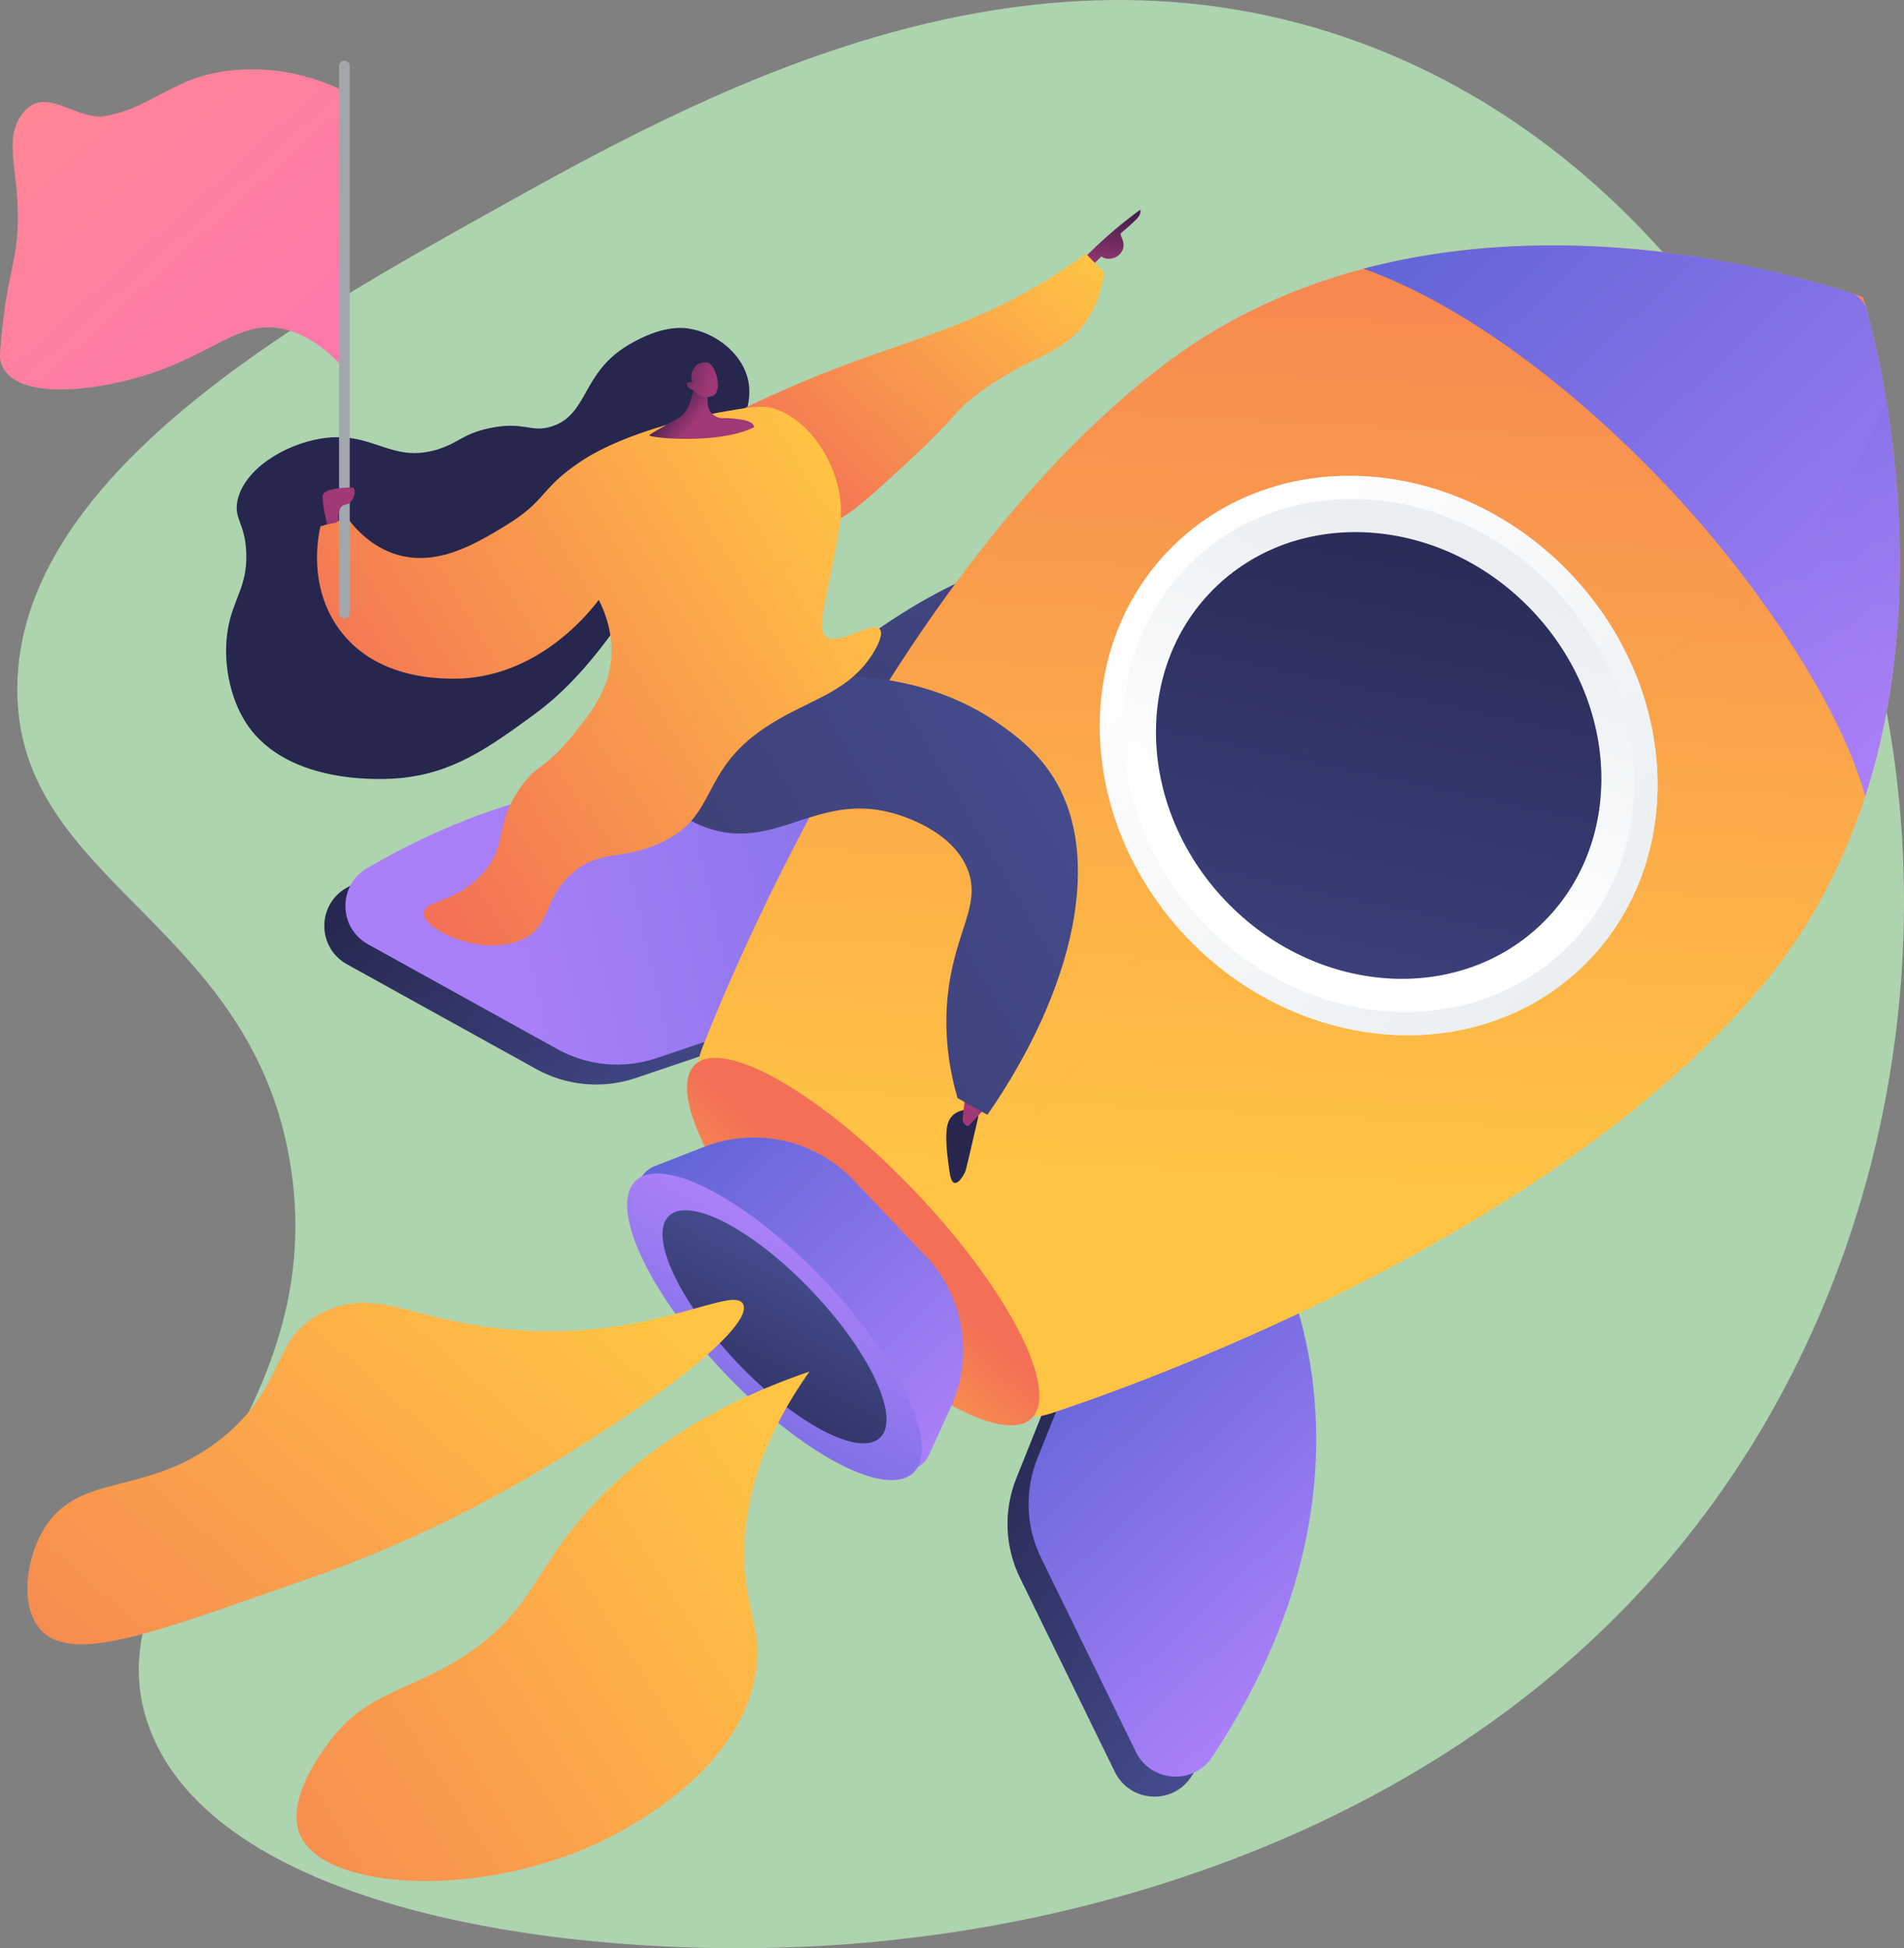 <svg width="131" height="134" viewBox="0 0 131 134" fill="none" xmlns="http://www.w3.org/2000/svg">
<rect x="0" y="0" width="131" height="134" fill="#808080" stroke="none"/>
<g clip-path="url(#clip0_1823_1462)">
<path d="M118.705 22.721C115.832 18.782 107.942 8.256 93.708 2.977C70.166 -5.755 47.792 6.735 33.653 14.629C20.552 21.943 1.272 32.706 1.19 47.321C1.114 60.795 17.438 63.358 20.018 80.336C22.775 98.476 5.893 107.083 10.279 118.854C15.39 132.567 43.727 135.437 61.57 133.42C68.424 132.645 105.966 128.401 123.249 94.578C135.101 71.385 133.189 42.579 118.704 22.721H118.705Z" fill="#AED3AF"/>
<path d="M75.606 66.629C75.606 66.629 74.613 66.777 74.512 67.257C74.411 67.738 74.307 68.246 74.706 69.558C75.105 70.869 75.06 71.429 75.54 71.514C76.02 71.599 76.957 68.106 75.606 66.629V66.629Z" fill="#26264F"/>
<path d="M75.533 65.243C75.524 65.338 75.169 66.415 74.965 67.028C74.882 67.277 74.975 67.551 75.192 67.7C75.51 67.919 75.943 67.851 76.179 67.546C76.576 67.032 77.15 66.262 77.444 65.735L75.533 65.243Z" fill="url(#paint0_linear_1823_1462)"/>
<path d="M53.161 51.474C52.315 49.796 56.992 45.91 57.614 45.393C58.839 44.375 70.652 34.775 77.529 39.463C83.317 43.41 81.337 54.57 80.949 56.757C80.135 61.342 78.272 64.813 76.884 66.95C76.13 66.531 75.375 66.113 74.621 65.694C74.133 63.259 73.836 61.208 73.65 59.703C73.375 57.477 73.127 55.47 73.067 52.818C72.971 48.618 73.459 47.787 72.785 47.268C71.295 46.122 68.2 49.639 61.727 51.381C59.014 52.111 53.934 53.006 53.161 51.474V51.474Z" fill="url(#paint1_linear_1823_1462)"/>
<path style="mix-blend-mode:multiply" opacity="0.3" d="M57.614 45.393C57.981 45.088 59.302 44.011 61.153 42.781C61.72 43.566 62.306 43.934 62.802 44.103C65.079 44.88 66.685 42.167 70.689 42.089C71.712 42.068 74.52 42.014 75.936 43.747C77.627 45.818 75.462 48.154 76.89 52.79C77.63 55.195 78.397 55.161 78.496 56.952C78.653 59.781 76.801 60.875 76.914 63.352C76.943 64.007 77.125 64.812 77.63 65.727C77.374 66.168 77.121 66.586 76.884 66.95C76.13 66.531 75.375 66.113 74.621 65.694C74.133 63.259 73.836 61.208 73.65 59.703C73.375 57.477 73.127 55.47 73.067 52.818C72.971 48.618 73.459 47.787 72.785 47.268C71.295 46.122 68.2 49.639 61.727 51.381C59.014 52.111 53.934 53.006 53.161 51.474C52.315 49.795 56.992 45.909 57.614 45.393V45.393Z" fill="url(#paint2_linear_1823_1462)"/>
<path d="M85.326 85.596C85.326 85.596 95.772 101.32 81.947 122.224C80.659 124.172 77.731 123.975 76.706 121.878L70.175 108.522C69.128 106.381 69.037 103.899 69.923 101.686L74.473 90.329L85.326 85.596Z" fill="url(#paint3_linear_1823_1462)"/>
<path d="M60.668 59.669C60.668 59.669 45.474 48.433 23.805 61.089C21.786 62.268 21.828 65.194 23.873 66.325L36.902 73.536C38.991 74.692 41.472 74.915 43.735 74.15L55.351 70.223L60.667 59.668L60.668 59.669Z" fill="url(#paint4_linear_1823_1462)"/>
<path d="M86.777 84.223C86.777 84.223 97.223 99.948 83.398 120.852C82.11 122.799 79.182 122.602 78.157 120.506L71.626 107.15C70.579 105.009 70.488 102.526 71.374 100.314L75.924 88.956L86.777 84.223Z" fill="url(#paint5_linear_1823_1462)"/>
<path d="M62.119 58.296C62.119 58.296 46.925 47.06 25.256 59.716C23.237 60.895 23.279 63.821 25.324 64.952L38.353 72.163C40.443 73.32 42.923 73.543 45.186 72.777L56.803 68.85L62.118 58.295L62.119 58.296Z" fill="url(#paint6_linear_1823_1462)"/>
<path d="M80.157 25.035C100.149 9.938 128.174 20.414 128.184 20.451C128.221 20.463 137.224 48.925 121.045 68.027C106.37 85.354 77.824 95.392 72.358 97.197C71.77 97.391 70.825 97.637 70.573 97.073C65.675 86.101 58.086 78.527 48.358 73.725C47.819 73.46 48.13 72.55 48.349 71.992C50.416 66.718 61.992 38.752 80.157 25.035Z" fill="url(#paint7_linear_1823_1462)"/>
<g style="mix-blend-mode:multiply" opacity="0.3">
<path d="M87.598 53.237C98.773 44.869 107.367 50.179 118.028 43.019C121.921 40.405 126.414 35.91 129.782 27.517C131.381 37.184 132.217 54.837 121.045 68.028C106.37 85.355 77.824 95.393 72.358 97.197C71.769 97.391 70.825 97.637 70.573 97.073C68.098 91.531 64.936 86.856 61.159 82.967C65.147 81.314 68.136 79.256 70.421 77.209C79.634 68.949 77.415 60.86 87.597 53.236L87.598 53.237Z" fill="url(#paint8_linear_1823_1462)"/>
</g>
<path d="M114.576 33.319C108.609 27.045 101.014 21.051 93.819 18.483C108.666 14.558 123.641 18.914 127.327 20.146C127.872 20.328 128.291 20.768 128.445 21.322C129.483 25.057 133.05 40.198 128.331 54.772C126.556 48.271 120.542 39.592 114.576 33.319H114.576Z" fill="url(#paint9_linear_1823_1462)"/>
<path style="mix-blend-mode:multiply" opacity="0.3" d="M129.783 27.517C129.79 27.562 129.797 27.607 129.805 27.653C129.817 27.73 129.83 27.807 129.842 27.885C129.855 27.963 129.867 28.042 129.879 28.12C129.891 28.195 129.903 28.27 129.914 28.346C129.927 28.429 129.94 28.514 129.952 28.598C129.963 28.671 129.974 28.743 129.985 28.817C129.998 28.906 130.011 28.996 130.023 29.087C130.034 29.157 130.043 29.228 130.054 29.299C130.067 29.394 130.08 29.49 130.093 29.586C130.102 29.654 130.111 29.722 130.12 29.791C130.134 29.891 130.147 29.992 130.16 30.095C130.168 30.16 130.176 30.226 130.185 30.292C130.198 30.398 130.211 30.505 130.224 30.612C130.231 30.676 130.239 30.741 130.247 30.806C130.26 30.916 130.272 31.026 130.285 31.138C130.292 31.2 130.299 31.264 130.306 31.327C130.318 31.442 130.331 31.558 130.343 31.675C130.35 31.736 130.356 31.797 130.362 31.858C130.374 31.978 130.386 32.098 130.398 32.219C130.404 32.278 130.41 32.338 130.415 32.397C130.427 32.522 130.438 32.647 130.45 32.773C130.455 32.83 130.46 32.888 130.465 32.945C130.476 33.074 130.487 33.204 130.497 33.335C130.502 33.391 130.506 33.447 130.511 33.503C130.521 33.636 130.531 33.77 130.541 33.904C130.545 33.959 130.549 34.014 130.552 34.069C130.562 34.206 130.571 34.343 130.58 34.481C130.583 34.535 130.587 34.588 130.59 34.642C130.599 34.783 130.607 34.925 130.615 35.067C130.618 35.119 130.62 35.171 130.623 35.223C130.631 35.368 130.638 35.513 130.645 35.66C130.647 35.71 130.65 35.76 130.651 35.811C130.658 35.959 130.664 36.108 130.67 36.258C130.671 36.307 130.673 36.356 130.675 36.405C130.68 36.558 130.685 36.712 130.689 36.866C130.69 36.912 130.691 36.959 130.693 37.005C130.697 37.162 130.7 37.32 130.703 37.478C130.704 37.523 130.705 37.568 130.706 37.613C130.708 37.774 130.71 37.935 130.712 38.097C130.712 38.141 130.712 38.185 130.713 38.228C130.714 38.392 130.714 38.556 130.714 38.721C130.714 38.764 130.714 38.807 130.714 38.849C130.714 39.016 130.713 39.184 130.711 39.352C130.71 39.392 130.71 39.434 130.709 39.475C130.707 39.645 130.704 39.816 130.7 39.987C130.699 40.026 130.698 40.066 130.697 40.106C130.693 40.28 130.689 40.454 130.683 40.629C130.682 40.666 130.68 40.703 130.679 40.741C130.673 40.918 130.667 41.096 130.659 41.274C130.657 41.31 130.656 41.346 130.654 41.382C130.646 41.563 130.637 41.743 130.627 41.925C130.626 41.959 130.624 41.992 130.622 42.026C130.612 42.21 130.601 42.394 130.588 42.579C130.587 42.611 130.584 42.643 130.582 42.675C130.569 42.862 130.557 43.05 130.542 43.238C130.54 43.268 130.538 43.298 130.535 43.328C130.52 43.518 130.505 43.709 130.488 43.9C130.486 43.928 130.483 43.957 130.48 43.986C130.463 44.179 130.444 44.372 130.425 44.566C130.422 44.592 130.419 44.618 130.417 44.644C130.397 44.84 130.376 45.038 130.354 45.236C130.351 45.259 130.348 45.282 130.346 45.305C130.323 45.506 130.299 45.706 130.274 45.907C130.271 45.928 130.268 45.949 130.266 45.97C130.24 46.174 130.213 46.379 130.185 46.583C130.183 46.601 130.18 46.618 130.178 46.635C130.149 46.843 130.118 47.052 130.087 47.261C130.085 47.274 130.083 47.288 130.08 47.302C130.048 47.514 130.014 47.727 129.979 47.94C129.977 47.95 129.976 47.96 129.974 47.97C129.938 48.187 129.901 48.404 129.861 48.621C129.86 48.626 129.86 48.632 129.859 48.636C129.493 50.671 128.994 52.727 128.332 54.772C127.197 50.617 124.33 45.573 120.852 40.836C123.972 38.074 127.206 33.937 129.783 27.517Z" fill="url(#paint10_linear_1823_1462)"/>
<path d="M108.769 66.592C116.067 59.692 115.753 47.548 108.069 39.468C100.385 31.389 88.24 30.433 80.942 37.333C73.644 44.233 73.958 56.377 81.642 64.456C89.326 72.536 101.472 73.492 108.769 66.592Z" fill="url(#paint11_linear_1823_1462)"/>
<path style="mix-blend-mode:multiply" d="M87.599 53.237C96.718 46.408 104.119 48.687 112.326 45.866C115.464 53.081 114.315 61.351 108.77 66.594C101.472 73.494 89.327 72.537 81.642 64.457C81.014 63.797 80.436 63.108 79.906 62.398C81.522 59.285 83.607 56.225 87.599 53.237H87.599Z" fill="url(#paint12_linear_1823_1462)"/>
<path d="M107.609 65.371C114.298 59.047 114.01 47.916 106.967 40.51C99.923 33.104 88.791 32.228 82.102 38.552C75.413 44.877 75.7 56.008 82.744 63.414C89.787 70.82 100.92 71.696 107.609 65.371Z" fill="url(#paint13_linear_1823_1462)"/>
<path d="M105.965 63.643C111.792 58.133 111.542 48.437 105.406 41.985C99.271 35.534 89.573 34.771 83.746 40.28C77.919 45.79 78.169 55.486 84.305 61.938C90.441 68.389 100.138 69.152 105.965 63.643Z" fill="url(#paint14_linear_1823_1462)"/>
<path d="M70.964 97.569C72.955 95.686 69.389 88.712 62.998 81.993C56.607 75.273 49.812 71.352 47.821 73.235C45.83 75.118 49.397 82.091 55.787 88.811C62.178 95.53 68.973 99.451 70.964 97.569Z" fill="url(#paint15_linear_1823_1462)"/>
<path d="M58.72 81.172L63.687 86.394C66.329 89.172 67.018 93.27 65.429 96.756L63.922 100.064C63.367 101.282 61.752 101.551 60.829 100.581L44.36 83.264C43.437 82.294 43.793 80.7 45.042 80.212L48.435 78.886C52.01 77.49 56.078 78.393 58.72 81.172Z" fill="url(#paint16_linear_1823_1462)"/>
<path d="M62.838 101.3C64.717 99.524 61.964 93.588 56.69 88.043C51.416 82.497 45.617 79.442 43.738 81.218C41.859 82.995 44.611 88.93 49.886 94.476C55.16 100.022 60.959 103.077 62.838 101.3Z" fill="url(#paint17_linear_1823_1462)"/>
<path d="M60.546 98.891C61.974 97.54 59.882 93.029 55.873 88.815C51.865 84.6 47.458 82.278 46.03 83.628C44.602 84.978 46.694 89.489 50.702 93.704C54.711 97.919 59.118 100.241 60.546 98.891Z" fill="url(#paint18_linear_1823_1462)"/>
<g style="mix-blend-mode:color-burn" opacity="0.3">
<path d="M87.598 53.237C95.354 47.429 101.867 48.209 108.69 46.837C111.337 52.658 110.458 59.396 105.965 63.645C100.138 69.154 90.44 68.391 84.305 61.94C83.408 60.997 82.638 59.984 81.993 58.926C83.35 57.005 85.101 55.107 87.598 53.237Z" fill="url(#paint19_linear_1823_1462)"/>
</g>
<path d="M51.126 89.701C52.049 91.561 41.702 98.932 32.503 103.727C30.9 104.563 26.647 106.719 20.702 108.771C10.912 112.15 5.057 114.529 2.822 112.122C1.361 110.549 1.76 107.33 2.966 105.26C5.421 101.044 10.329 103.129 15.57 98.668C19.807 95.06 18.607 91.985 22.305 90.229C25.845 88.548 28.231 90.752 34.623 91.406C44.542 92.42 50.43 88.301 51.126 89.701V89.701Z" fill="url(#paint20_linear_1823_1462)"/>
<path d="M55.698 94.335C47.239 97.237 42.569 101.333 39.858 104.576C36.641 108.426 36.362 110.861 32.321 113.635C28.337 116.37 25.353 116.238 22.732 119.7C22.148 120.472 19.586 123.856 20.661 126.245C22.481 130.289 34.367 130.684 42.838 125.887C44.502 124.944 50.946 121.295 51.985 115.145C52.494 112.138 51.308 110.907 51.221 107.269C51.131 103.487 52.279 99.159 55.698 94.335L55.698 94.335Z" fill="url(#paint21_linear_1823_1462)"/>
<path d="M50.368 30.387C50.941 29.423 51.937 27.693 51.408 25.896C50.898 24.167 49.129 22.849 47.333 22.591C46.893 22.528 45.487 22.389 43.23 23.731C39.999 25.654 40.486 28.513 37.974 29.326C36.501 29.803 36.084 28.941 33.68 29.449C31.852 29.836 31.594 30.439 30.162 30.894C26.897 31.929 25.695 29.6 22.125 30.16C19.565 30.561 16.772 32.293 16.337 34.449C16.081 35.713 16.868 35.98 16.944 38.016C17.032 40.384 16.012 41.186 15.666 43.353C15.324 45.492 15.793 47.993 16.953 49.759C19.841 54.155 26.753 53.594 27.505 53.523C31.171 53.176 33.588 51.456 36.773 49.127C41.118 45.95 44.202 40.762 50.369 30.387H50.368Z" fill="#26264F"/>
<path d="M74.108 18.207L75.516 16.852C75.881 16.51 76.27 16.164 76.682 15.815C77.285 15.306 77.875 14.846 78.445 14.431C78.445 14.431 78.564 14.672 78.242 15.022C77.92 15.372 77.283 15.897 77.126 16.031C76.97 16.164 77.529 16.668 77.199 17.27C76.868 17.871 76.07 17.912 75.783 17.635L74.748 18.636L74.108 18.207Z" fill="url(#paint22_linear_1823_1462)"/>
<path d="M74.72 17.457C75.138 17.888 75.555 18.319 75.973 18.75C75.878 19.481 75.639 20.628 74.931 21.793C73.273 24.521 70.862 24.358 67.185 27.149C65.536 28.401 66.178 28.314 62.559 31.675C59.552 34.467 58.024 35.866 56.834 35.998C53.039 36.419 49.597 30.272 49.002 29.181C52.782 27.221 56.005 25.899 58.309 25.039C63.504 23.097 67.808 22.089 73.197 18.516C73.847 18.085 74.371 17.711 74.72 17.456V17.457Z" fill="url(#paint23_linear_1823_1462)"/>
<path d="M66.612 76.318C66.595 76.323 66.556 76.326 66.502 76.331C66.26 76.354 65.704 76.42 65.367 76.94C64.956 77.576 65.097 78.957 65.329 80.606C65.561 82.255 66.368 80.756 66.443 80.501C66.518 80.247 67.316 76.786 67.316 76.786L66.611 76.318L66.612 76.318Z" fill="#26264F"/>
<path d="M67.957 76.041L66.624 77.461C66.624 77.461 66.169 77.425 66.242 76.815L66.427 75.282L67.957 76.041Z" fill="url(#paint24_linear_1823_1462)"/>
<path style="mix-blend-mode:multiply" opacity="0.3" d="M59.155 30.093C59.468 29.514 60.205 27.811 61.934 27.041C63.31 26.428 63.935 27.019 65.369 26.467C67.135 25.788 66.989 24.584 68.983 22.861C71.282 20.875 72.613 21.494 73.853 19.909C74.263 19.385 74.646 18.636 74.801 17.54C75.192 17.943 75.582 18.346 75.972 18.749C75.877 19.481 75.639 20.627 74.931 21.792C73.273 24.521 70.862 24.358 67.184 27.149C65.536 28.4 66.178 28.314 62.559 31.674C59.552 34.467 58.024 35.865 56.834 35.997C55.282 36.169 53.79 35.244 52.527 34.015C56.697 32.882 58.44 31.417 59.154 30.092L59.155 30.093Z" fill="url(#paint25_linear_1823_1462)"/>
<path d="M51.294 47.279C53.642 46.704 61.928 44.976 68.849 49.86C69.638 50.416 71.167 51.513 72.314 53.222C76.028 58.755 73.939 68.024 67.936 76.68C67.251 76.296 66.565 75.912 65.879 75.529C65.376 73.786 64.863 71.18 65.247 68.116C65.763 63.992 67.504 62.24 66.593 59.846C65.544 57.091 61.965 56.07 61.292 55.893C56.296 54.583 53.453 58.358 49.006 57.059C46.702 56.387 45.122 54.69 44.099 53.232C46.497 51.248 48.895 49.264 51.294 47.279V47.279Z" fill="url(#paint26_linear_1823_1462)"/>
<path d="M23.905 35.634C24.466 36.387 25.583 37.643 27.338 38.156C30.083 38.959 32.668 37.44 34.719 36.195C37.692 34.391 37.066 33.683 39.919 31.766C43.246 29.529 48.804 28.487 49.481 28.368C51.441 28.026 52.435 27.86 53.15 28.071C55.818 28.857 57.84 32.166 57.86 35.122C57.865 35.955 57.544 37.543 56.903 40.721C56.566 42.39 56.325 43.37 56.821 43.773C57.7 44.486 60 42.668 60.521 43.26C60.842 43.625 60.247 44.626 60.139 44.808C58.4 47.743 55.458 48.122 52.556 50.099C48.01 53.198 49.475 56.192 45.314 58.032C42.691 59.192 41.224 58.392 39.305 60.12C37.401 61.836 37.923 63.456 36.231 64.458C33.623 66 29.157 64.064 29.145 62.813C29.136 61.906 31.476 62.133 33.321 59.948C34.924 58.049 34.004 56.872 35.683 54.344C36.882 52.54 37.455 52.984 39.367 50.619C40.606 49.088 41.802 47.609 42.035 45.48C42.238 43.623 41.619 42.092 41.195 41.258C40.744 41.873 37.044 46.75 31.113 46.681C29.955 46.668 25.7 46.617 23.274 43.191C21.189 40.247 21.901 36.851 22.049 36.204C22.669 36.014 23.287 35.824 23.906 35.633L23.905 35.634Z" fill="url(#paint27_linear_1823_1462)"/>
<path d="M47.844 26.104C47.844 26.104 47.59 28.185 46.822 28.663C46.054 29.142 44.811 29.769 44.675 29.938C44.538 30.108 49.446 30.617 51.873 29.386C51.873 29.386 51.952 28.989 50.948 28.848C50.681 28.811 50.07 28.738 49.822 28.759C49.209 28.808 48.684 28.331 48.687 27.718L48.692 26.567L47.844 26.104Z" fill="url(#paint28_linear_1823_1462)"/>
<path style="mix-blend-mode:multiply" opacity="0.3" d="M34.777 63.365C35.202 62.589 34.935 61.877 35.753 60.613C36.655 59.217 37.609 59.11 39.038 57.541C40.05 56.431 39.87 56.158 40.719 55.101C43.01 52.246 45.132 53.226 46.859 50.871C48.372 48.806 47.4 47.156 49.02 46.073C50.516 45.073 52.074 45.992 52.766 45.014C53.507 43.965 51.874 42.686 52.276 40.839C52.759 38.62 55.527 38.563 56.834 36.397C57.332 35.572 57.678 34.329 57.316 32.394C57.658 33.282 57.853 34.218 57.859 35.123C57.865 35.955 57.544 37.544 56.902 40.721C56.565 42.39 56.324 43.371 56.821 43.774C57.7 44.487 60 42.668 60.521 43.261C60.842 43.625 60.247 44.626 60.139 44.808C58.4 47.744 55.458 48.123 52.556 50.1C48.009 53.198 49.474 56.192 45.314 58.032C42.69 59.192 41.223 58.393 39.305 60.121C37.401 61.837 37.923 63.457 36.23 64.458C35.086 65.135 33.584 65.142 32.257 64.831C33.726 64.534 34.445 63.974 34.778 63.366L34.777 63.365Z" fill="url(#paint29_linear_1823_1462)"/>
<path d="M47.729 26.841C47.729 26.841 48.234 27.526 49.02 27.237C49.724 26.979 49.297 25.165 48.737 24.96C48.551 24.891 48.208 24.923 47.98 25.066C47.819 25.167 47.391 25.7 47.639 26.297C47.461 26.246 47.305 26.293 47.266 26.381C47.216 26.493 47.368 26.644 47.402 26.678C47.521 26.797 47.663 26.83 47.729 26.841Z" fill="url(#paint30_linear_1823_1462)"/>
<path d="M23.711 6.285C19.242 4.075 14.98 4.671 12.852 5.61C10.337 6.72 9.503 7.553 7.276 7.972C5.296 8.345 3.242 5.924 1.699 7.634C1.595 7.749 1.467 7.893 1.323 8.14C0.218 10.045 1.524 12.346 1.163 16.365C0.978 18.421 0.53 18.992 0.117 22.945C-0.041 24.448 -0.008 24.669 0.036 24.842C0.712 27.509 6.075 27.005 9.849 25.855C15.053 24.268 16.728 21.607 20.145 22.818C21.721 23.376 22.919 24.493 23.684 25.349C23.335 19.022 24.059 12.611 23.711 6.285L23.711 6.285Z" fill="url(#paint31_linear_1823_1462)"/>
<path d="M23.697 42.544C23.9 42.544 24.064 42.38 24.064 42.177V4.542C24.064 4.34 23.9 4.176 23.697 4.176C23.494 4.176 23.329 4.34 23.329 4.542V42.177C23.329 42.38 23.494 42.544 23.697 42.544Z" fill="#A2A7AE"/>
<path d="M22.506 36.064C22.506 36.064 22.192 34.791 22.192 34.16C22.192 33.53 23.93 33.531 24.246 33.531C24.562 33.531 24.404 34.633 23.772 34.712C23.315 34.768 23.271 35.369 23.282 35.698C23.286 35.823 23.199 35.93 23.077 35.954L22.506 36.064Z" fill="url(#paint32_linear_1823_1462)"/>
</g>
<defs>
<linearGradient id="paint0_linear_1823_1462" x1="74.988" y1="64.096" x2="76.842" y2="67.89" gradientUnits="userSpaceOnUse">
<stop stop-color="#311944"/>
<stop offset="1" stop-color="#A03976"/>
</linearGradient>
<linearGradient id="paint1_linear_1823_1462" x1="74.891" y1="34.096" x2="68.33" y2="51.114" gradientUnits="userSpaceOnUse">
<stop stop-color="#444B8C"/>
<stop offset="1" stop-color="#3E4177"/>
</linearGradient>
<linearGradient id="paint2_linear_1823_1462" x1="74.726" y1="34.032" x2="68.166" y2="51.05" gradientUnits="userSpaceOnUse">
<stop stop-color="#444B8C"/>
<stop offset="1" stop-color="#3E4177"/>
</linearGradient>
<linearGradient id="paint3_linear_1823_1462" x1="90.718" y1="114.045" x2="71.21" y2="93.414" gradientUnits="userSpaceOnUse">
<stop stop-color="#444B8C"/>
<stop offset="1" stop-color="#26264F"/>
</linearGradient>
<linearGradient id="paint4_linear_1823_1462" x1="52.03" y1="73.365" x2="32.522" y2="52.734" gradientUnits="userSpaceOnUse">
<stop stop-color="#444B8C"/>
<stop offset="1" stop-color="#26264F"/>
</linearGradient>
<linearGradient id="paint5_linear_1823_1462" x1="92.169" y1="112.672" x2="72.662" y2="92.041" gradientUnits="userSpaceOnUse">
<stop stop-color="#AA80F9"/>
<stop offset="1" stop-color="#6165D7"/>
</linearGradient>
<linearGradient id="paint6_linear_1823_1462" x1="33.828" y1="65.433" x2="88.427" y2="53.182" gradientUnits="userSpaceOnUse">
<stop stop-color="#AA80F9"/>
<stop offset="1" stop-color="#6165D7"/>
</linearGradient>
<linearGradient id="paint7_linear_1823_1462" x1="88.109" y1="81.136" x2="92.675" y2="-6.702" gradientUnits="userSpaceOnUse">
<stop stop-color="#FFC444"/>
<stop offset="1" stop-color="#F36F56"/>
</linearGradient>
<linearGradient id="paint8_linear_1823_1462" x1="94.898" y1="81.489" x2="99.464" y2="-6.349" gradientUnits="userSpaceOnUse">
<stop stop-color="#FFC444"/>
<stop offset="1" stop-color="#F36F56"/>
</linearGradient>
<linearGradient id="paint9_linear_1823_1462" x1="136.811" y1="46.757" x2="102.404" y2="10.368" gradientUnits="userSpaceOnUse">
<stop stop-color="#AA80F9"/>
<stop offset="1" stop-color="#6165D7"/>
</linearGradient>
<linearGradient id="paint10_linear_1823_1462" x1="125.384" y1="48.191" x2="127.095" y2="15.28" gradientUnits="userSpaceOnUse">
<stop stop-color="#AA80F9"/>
<stop offset="1" stop-color="#6165D7"/>
</linearGradient>
<linearGradient id="paint11_linear_1823_1462" x1="108.768" y1="66.594" x2="81.026" y2="37.254" gradientUnits="userSpaceOnUse">
<stop stop-color="#EBEFF2"/>
<stop offset="1" stop-color="white"/>
</linearGradient>
<linearGradient id="paint12_linear_1823_1462" x1="108.289" y1="67.049" x2="80.547" y2="37.709" gradientUnits="userSpaceOnUse">
<stop stop-color="#EBEFF2"/>
<stop offset="1" stop-color="white"/>
</linearGradient>
<linearGradient id="paint13_linear_1823_1462" x1="99.908" y1="38.55" x2="91.955" y2="59.781" gradientUnits="userSpaceOnUse">
<stop stop-color="#EBEFF2"/>
<stop offset="1" stop-color="white"/>
</linearGradient>
<linearGradient id="paint14_linear_1823_1462" x1="88.323" y1="82.343" x2="99.425" y2="30.397" gradientUnits="userSpaceOnUse">
<stop stop-color="#444B8C"/>
<stop offset="1" stop-color="#26264F"/>
</linearGradient>
<linearGradient id="paint15_linear_1823_1462" x1="49.215" y1="96.618" x2="60.159" y2="84.487" gradientUnits="userSpaceOnUse">
<stop stop-color="#FFC444"/>
<stop offset="1" stop-color="#F36F56"/>
</linearGradient>
<linearGradient id="paint16_linear_1823_1462" x1="66.435" y1="97.882" x2="47.42" y2="77.771" gradientUnits="userSpaceOnUse">
<stop stop-color="#AA80F9"/>
<stop offset="1" stop-color="#6165D7"/>
</linearGradient>
<linearGradient id="paint17_linear_1823_1462" x1="56.034" y1="86.136" x2="45.89" y2="105.16" gradientUnits="userSpaceOnUse">
<stop stop-color="#AA80F9"/>
<stop offset="1" stop-color="#6165D7"/>
</linearGradient>
<linearGradient id="paint18_linear_1823_1462" x1="55.374" y1="87.366" x2="47.665" y2="101.824" gradientUnits="userSpaceOnUse">
<stop stop-color="#444B8C"/>
<stop offset="1" stop-color="#26264F"/>
</linearGradient>
<linearGradient id="paint19_linear_1823_1462" x1="90.543" y1="82.818" x2="101.646" y2="30.873" gradientUnits="userSpaceOnUse">
<stop stop-color="#444B8C"/>
<stop offset="1" stop-color="#26264F"/>
</linearGradient>
<linearGradient id="paint20_linear_1823_1462" x1="38.323" y1="85.198" x2="-5.475" y2="134.662" gradientUnits="userSpaceOnUse">
<stop stop-color="#FFC444"/>
<stop offset="1" stop-color="#F36F56"/>
</linearGradient>
<linearGradient id="paint21_linear_1823_1462" x1="56.396" y1="104.992" x2="0.413" y2="140.177" gradientUnits="userSpaceOnUse">
<stop stop-color="#FFC444"/>
<stop offset="1" stop-color="#F36F56"/>
</linearGradient>
<linearGradient id="paint22_linear_1823_1462" x1="76.633" y1="13.677" x2="75.978" y2="18.851" gradientUnits="userSpaceOnUse">
<stop stop-color="#311944"/>
<stop offset="1" stop-color="#A03976"/>
</linearGradient>
<linearGradient id="paint23_linear_1823_1462" x1="72.658" y1="15.324" x2="52.937" y2="34.438" gradientUnits="userSpaceOnUse">
<stop stop-color="#FFC444"/>
<stop offset="1" stop-color="#F36F56"/>
</linearGradient>
<linearGradient id="paint24_linear_1823_1462" x1="60.912" y1="69.937" x2="65.503" y2="74.925" gradientUnits="userSpaceOnUse">
<stop stop-color="#311944"/>
<stop offset="1" stop-color="#A03976"/>
</linearGradient>
<linearGradient id="paint25_linear_1823_1462" x1="74.72" y1="17.452" x2="55.003" y2="36.562" gradientUnits="userSpaceOnUse">
<stop stop-color="#FFC444"/>
<stop offset="1" stop-color="#F36F56"/>
</linearGradient>
<linearGradient id="paint26_linear_1823_1462" x1="72.899" y1="54.18" x2="51.967" y2="66.551" gradientUnits="userSpaceOnUse">
<stop stop-color="#444B8C"/>
<stop offset="1" stop-color="#3E4177"/>
</linearGradient>
<linearGradient id="paint27_linear_1823_1462" x1="58.029" y1="33.362" x2="23.643" y2="53.684" gradientUnits="userSpaceOnUse">
<stop stop-color="#FFC444"/>
<stop offset="1" stop-color="#F36F56"/>
</linearGradient>
<linearGradient id="paint28_linear_1823_1462" x1="45.635" y1="27.42" x2="47.716" y2="29.106" gradientUnits="userSpaceOnUse">
<stop stop-color="#311944"/>
<stop offset="1" stop-color="#A03976"/>
</linearGradient>
<linearGradient id="paint29_linear_1823_1462" x1="61.737" y1="39.637" x2="27.352" y2="59.959" gradientUnits="userSpaceOnUse">
<stop stop-color="#FFC444"/>
<stop offset="1" stop-color="#F36F56"/>
</linearGradient>
<linearGradient id="paint30_linear_1823_1462" x1="44.298" y1="24.527" x2="49.041" y2="26.314" gradientUnits="userSpaceOnUse">
<stop stop-color="#311944"/>
<stop offset="1" stop-color="#A03976"/>
</linearGradient>
<linearGradient id="paint31_linear_1823_1462" x1="-10.155" y1="-8.594" x2="33.648" y2="40.068" gradientUnits="userSpaceOnUse">
<stop stop-color="#FF9085"/>
<stop offset="1" stop-color="#FB6FBB"/>
</linearGradient>
<linearGradient id="paint32_linear_1823_1462" x1="22.544" y1="37.998" x2="22.962" y2="35.776" gradientUnits="userSpaceOnUse">
<stop stop-color="#311944"/>
<stop offset="1" stop-color="#A03976"/>
</linearGradient>
<clipPath id="clip0_1823_1462">
<rect width="131" height="134" fill="white"/>
</clipPath>
</defs>
</svg>
